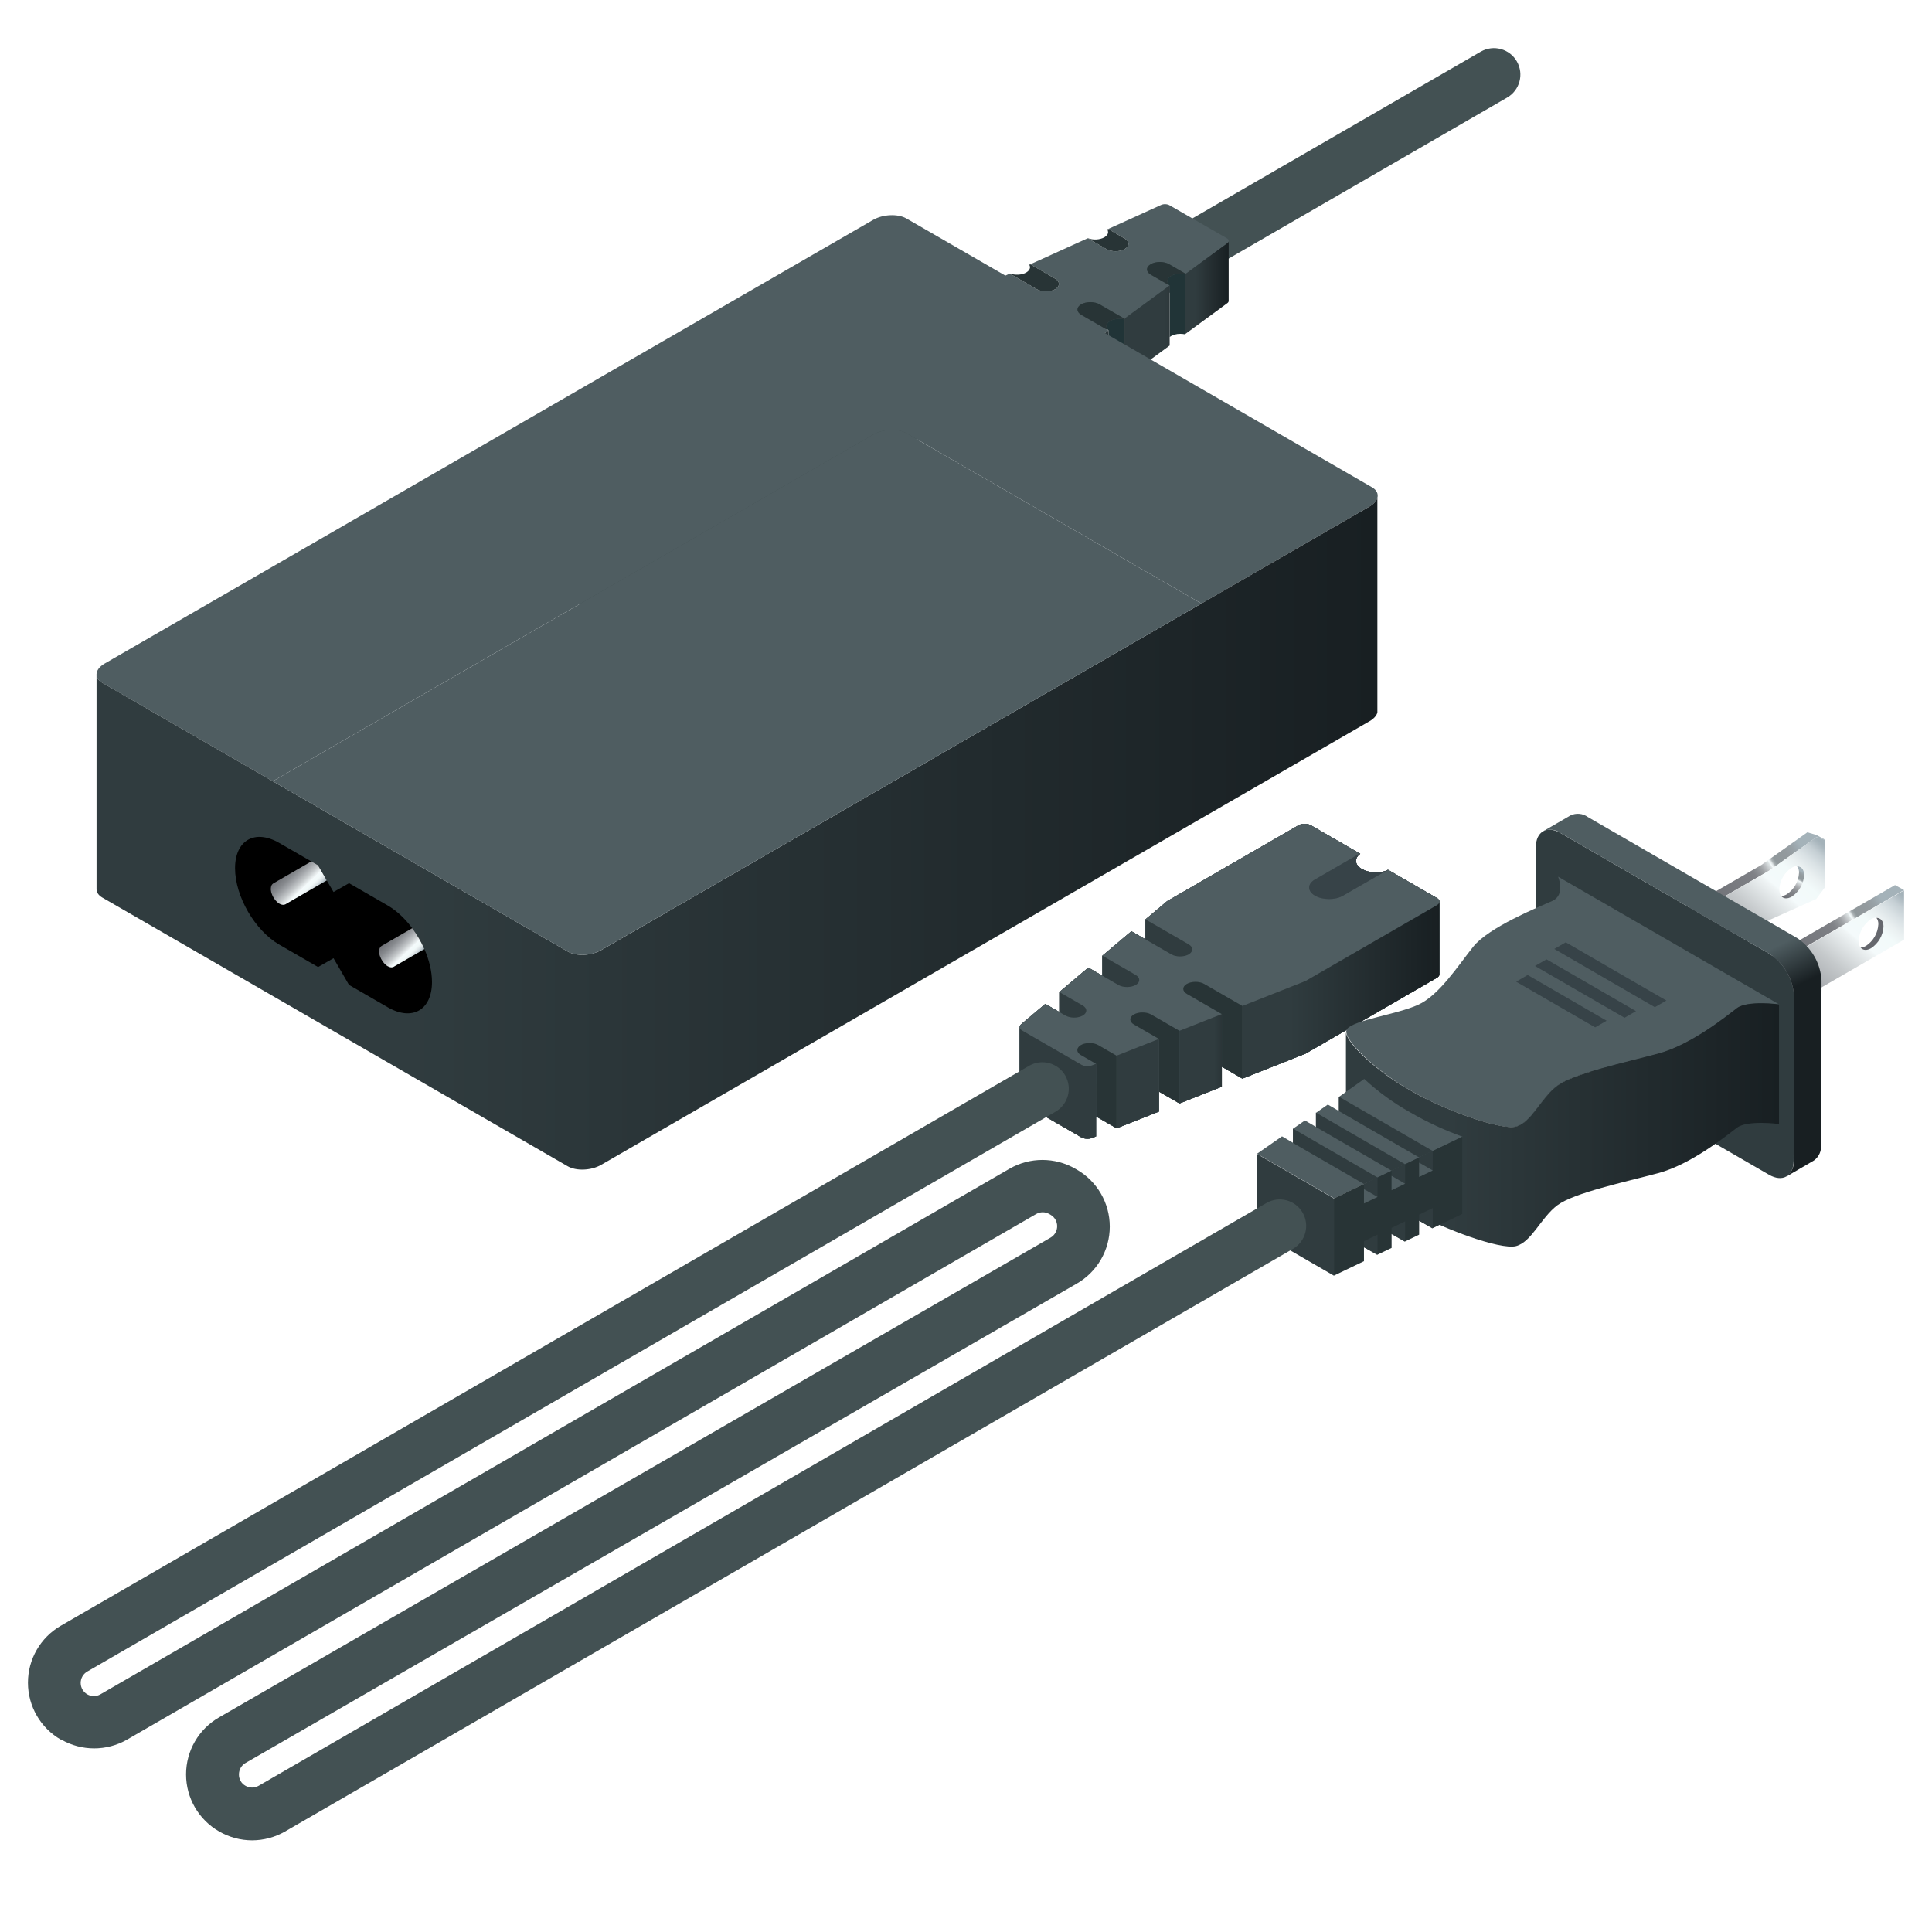 <svg width="300" height="300" viewBox="0 0 300 300" fill="none" xmlns="http://www.w3.org/2000/svg">
<rect width="300" height="300" fill="white"/>
<path d="M88.679 91.369C89.285 92.322 89.83 93.29 90.346 94.294C90.864 95.303 91.397 96.321 92.111 97.208L234.013 15.157C235.982 14.03 236.667 11.518 235.541 9.545C234.416 7.573 231.908 6.888 229.939 8.015L87.899 90.156C88.161 90.565 88.425 90.969 88.679 91.369Z" fill="#435153"/>
<path d="M190.788 46.73V46.746C190.781 46.857 190.717 46.976 190.582 47.071L184.099 51.832L183.996 51.912V42.588V42.58L184.099 42.501L190.582 37.74C190.725 37.637 190.788 37.518 190.788 37.391V46.73Z" fill="url(#paint0_linear_773_12296)"/>
<path d="M163.302 57.791L145.559 47.579L156.795 42.485L160.993 44.905C161.397 45.135 161.905 45.254 162.421 45.246C162.945 45.246 163.452 45.135 163.841 44.913C164.627 44.461 164.627 43.723 163.833 43.262L159.985 41.041L168.888 37.002L168.896 36.994L171.792 38.668C172.189 38.898 172.705 39.017 173.22 39.017C173.736 39.017 174.244 38.906 174.641 38.676C175.426 38.224 175.426 37.486 174.633 37.033L172.078 35.558L180.306 31.82C180.695 31.646 181.243 31.669 181.592 31.868L190.503 36.994C190.693 37.105 190.788 37.248 190.788 37.391C190.788 37.517 190.725 37.636 190.582 37.74L184.099 42.501L181.536 41.017C181.147 40.795 180.632 40.676 180.116 40.676C179.6 40.668 179.084 40.787 178.688 41.017C177.902 41.469 177.91 42.199 178.696 42.659L181.584 44.318L181.552 44.381L174.601 49.483L170.745 47.254C170.348 47.024 169.84 46.913 169.316 46.913C168.793 46.913 168.285 47.024 167.896 47.246C167.11 47.698 167.11 48.436 167.904 48.896L172.102 51.316L163.302 57.791Z" fill="#4F5D61"/>
<path d="M184.099 42.501L183.996 42.58C183.758 42.532 183.528 42.509 183.282 42.509C182.766 42.501 182.251 42.612 181.854 42.842C181.163 43.247 181.084 43.865 181.624 44.326V44.334H181.608L181.584 44.318L178.696 42.659C177.91 42.199 177.902 41.469 178.688 41.017C179.085 40.787 179.6 40.668 180.116 40.676C180.632 40.676 181.148 40.795 181.536 41.017L184.099 42.501Z" fill="#283436"/>
<path d="M183.996 42.588V51.912C183.758 51.864 183.528 51.84 183.282 51.84C182.663 51.832 182.036 52.007 181.623 52.34V44.334V44.326C181.084 43.866 181.163 43.247 181.854 42.842C182.25 42.612 182.766 42.501 183.282 42.509C183.528 42.509 183.758 42.532 183.996 42.58V42.588Z" fill="#213437"/>
<path d="M181.624 52.34V53.657L174.601 58.815V49.483L181.552 44.381L181.584 44.318L181.608 44.334H181.624V52.34Z" fill="url(#paint1_linear_773_12296)"/>
<path d="M174.633 37.033C175.426 37.486 175.426 38.224 174.641 38.676C174.244 38.906 173.736 39.017 173.221 39.017C172.705 39.017 172.189 38.898 171.792 38.668L168.896 36.994L168.92 36.986C169.705 37.295 170.777 37.248 171.475 36.851C171.872 36.621 172.07 36.327 172.062 36.026C172.054 35.891 172.014 35.748 171.935 35.621L172.078 35.558L174.633 37.033Z" fill="#283436"/>
<path d="M174.601 49.483V58.815L174.482 58.902C174.26 58.862 174.046 58.839 173.808 58.839C173.157 58.839 172.514 59.013 172.117 59.378L172.125 51.332V51.3V51.293C171.625 50.84 171.705 50.237 172.387 49.84C172.776 49.618 173.292 49.507 173.808 49.507C174.046 49.507 174.26 49.531 174.482 49.571L174.601 49.483Z" fill="#213437"/>
<path d="M174.601 49.483L174.482 49.571C174.26 49.531 174.045 49.507 173.807 49.507C173.292 49.507 172.776 49.618 172.387 49.841C171.705 50.237 171.625 50.84 172.125 51.293V51.301L172.101 51.316L167.904 48.896C167.11 48.436 167.11 47.698 167.896 47.246C168.285 47.024 168.792 46.913 169.316 46.913C169.84 46.913 170.348 47.024 170.744 47.254L174.601 49.483Z" fill="#283436"/>
<path d="M172.125 51.332L172.118 59.378V60.64L163.302 67.123V57.791L172.102 51.316L172.125 51.332Z" fill="url(#paint2_linear_773_12296)"/>
<path d="M163.833 43.262C164.627 43.722 164.627 44.461 163.841 44.913C163.452 45.135 162.945 45.246 162.421 45.246C161.905 45.254 161.397 45.135 160.993 44.905L156.795 42.485L156.827 42.469H156.835C157.62 42.762 158.668 42.707 159.35 42.318C159.739 42.088 159.937 41.794 159.937 41.493C159.937 41.366 159.897 41.239 159.826 41.112L159.977 41.041H159.985L163.833 43.262Z" fill="#283436"/>
<path d="M163.302 57.791V67.123L145.559 56.911V47.579L163.302 57.791Z" fill="#213437"/>
<path d="M213.885 77.291C213.754 77.771 213.341 78.256 212.661 78.648L186.559 93.716L140.754 67.273C139.428 66.507 137.111 66.601 135.576 67.487L42.355 121.311L15.881 106.026C15.279 105.679 14.985 105.213 14.985 104.727C14.985 104.139 15.415 103.517 16.253 103.035L135.576 34.145C137.111 33.259 139.428 33.162 140.754 33.928L213.033 75.659C213.771 76.084 214.046 76.686 213.885 77.291Z" fill="#4F5D61"/>
<path d="M213.88 77.291V110.631C213.76 111.111 213.34 111.601 212.66 111.991L93.34 180.881C91.8 181.771 89.49 181.861 88.16 181.101L15.88 139.371C15.27 139.011 14.97 138.531 14.99 138.031V104.731C14.99 105.211 15.28 105.681 15.88 106.021L42.36 121.311L88.16 147.751C89.49 148.521 91.8 148.421 93.34 147.541L186.56 93.711L212.66 78.651C213.34 78.251 213.75 77.771 213.88 77.291Z" fill="url(#paint3_linear_773_12296)"/>
<path d="M186.559 93.716L93.335 147.54C91.803 148.426 89.486 148.52 88.157 147.754L42.355 121.311L135.576 67.487C137.111 66.601 139.428 66.507 140.754 67.273L186.559 93.716Z" fill="#4F5D61"/>
<path d="M67.079 152.481C67.079 156.841 63.999 158.601 60.2 156.402L54.19 152.931L51.789 148.791L49.389 150.161L43.38 146.691C39.58 144.501 36.499 139.181 36.499 134.821C36.499 130.461 39.58 128.701 43.38 130.902L48.34 133.761L49.38 134.361L50.739 136.711L51.789 138.511L54.2 137.141L60.2 140.601C61.609 141.421 62.919 142.661 64.01 144.131C64.749 145.121 65.389 146.231 65.9 147.371C66.639 149.061 67.079 150.841 67.079 152.481Z" fill="black"/>
<path d="M50.739 136.711L44.329 140.411C44.329 140.411 44.319 140.411 44.319 140.421C44.289 140.431 44.259 140.451 44.229 140.451C44.199 140.471 44.169 140.481 44.129 140.481C43.919 140.531 43.659 140.481 43.379 140.321C43.319 140.281 43.249 140.241 43.189 140.191C43.149 140.161 43.099 140.121 43.049 140.081C42.649 139.731 42.319 139.211 42.159 138.681C42.119 138.581 42.099 138.481 42.089 138.381C42.059 138.261 42.049 138.141 42.049 138.031C42.049 137.931 42.059 137.831 42.079 137.741C42.089 137.671 42.109 137.611 42.129 137.561C42.139 137.531 42.149 137.501 42.169 137.471C42.179 137.451 42.189 137.431 42.199 137.411C42.219 137.371 42.249 137.341 42.279 137.311C42.339 137.241 42.409 137.191 42.479 137.151L48.339 133.761L49.379 134.361L50.739 136.711Z" fill="url(#paint4_linear_773_12296)"/>
<path d="M65.9 147.372L61.22 150.072C61.19 150.092 61.17 150.112 61.14 150.122C61.11 150.142 61.08 150.152 61.04 150.172C61.01 150.182 60.98 150.192 60.95 150.192C60.74 150.242 60.48 150.192 60.2 150.032C60.11 149.982 60.02 149.922 59.94 149.852C59.53 149.522 59.19 149.012 59.01 148.492C58.99 148.442 58.97 148.382 58.95 148.322C58.93 148.242 58.91 148.162 58.9 148.082C58.88 147.972 58.87 147.852 58.87 147.742C58.87 147.632 58.88 147.542 58.9 147.452C58.91 147.362 58.94 147.282 58.97 147.212C59.01 147.132 59.05 147.072 59.1 147.012C59.15 146.962 59.2 146.912 59.26 146.882C59.28 146.872 59.3 146.862 59.32 146.842L64.01 144.132C64.75 145.122 65.39 146.232 65.9 147.372Z" fill="url(#paint5_linear_773_12296)"/>
<path d="M164.496 157.144L164.499 157.146V157.148L165.431 157.685C165.803 157.901 166.296 158.008 166.782 158.011C167.267 158.011 167.756 157.906 168.125 157.692C168.868 157.265 168.863 156.565 168.118 156.133L164.846 154.246L164.499 154.044L168.994 150.248L171.178 151.509L173.651 152.937C174.025 153.153 174.515 153.262 175.003 153.262C175.489 153.262 175.98 153.155 176.351 152.942C177.092 152.514 177.085 151.817 176.337 151.385L171.178 148.407L175.681 144.608L177.867 145.869L181.88 148.186C182.251 148.402 182.739 148.514 183.23 148.511C183.713 148.516 184.204 148.409 184.573 148.196C185.316 147.766 185.312 147.066 184.566 146.636L177.867 142.767L181.241 139.925L201.639 128.148C202.161 127.846 203.016 127.844 203.548 128.152L211.15 132.541L204.177 136.569C203.577 136.913 203.28 137.368 203.283 137.824C203.285 138.276 203.586 138.733 204.191 139.08C205.396 139.777 207.344 139.779 208.541 139.087L215.299 135.189C215.301 135.186 215.301 135.186 215.303 135.186L215.308 135.184C215.391 135.152 215.473 135.121 215.551 135.082H215.554L223.122 139.452C223.348 139.583 223.477 139.75 223.508 139.923C223.52 139.979 223.52 140.035 223.508 140.093C223.508 140.095 223.508 140.1 223.506 140.103C223.474 140.27 223.345 140.428 223.127 140.554L214.315 145.643L202.729 152.332L192.921 156.208L186.99 152.786C186.618 152.57 186.125 152.461 185.639 152.461C185.151 152.461 184.661 152.568 184.294 152.779C183.553 153.206 183.558 153.906 184.304 154.336L189.725 157.467L183.147 160.066H183.145L178.763 157.535C178.389 157.321 177.901 157.209 177.41 157.212C176.93 157.207 176.439 157.314 176.067 157.527C175.326 157.957 175.334 158.654 176.079 159.084L179.961 161.326L173.383 163.925H173.381L170.539 162.283C170.168 162.067 169.674 161.96 169.194 161.955C168.9 161.958 168.611 161.994 168.346 162.069C168.164 162.12 167.994 162.188 167.843 162.276C167.515 162.465 167.333 162.706 167.299 162.956C167.25 163.269 167.435 163.595 167.853 163.835L170.192 165.186L169.614 165.416C169.084 165.628 168.36 165.586 167.899 165.322L165.878 164.153H165.876L158.74 160.034C158.477 159.883 158.341 159.682 158.341 159.48V159.478C158.341 159.325 158.417 159.172 158.572 159.041L162.315 155.885L162.662 156.087L164.496 157.144Z" fill="url(#paint6_linear_773_12296)"/>
<path d="M223.506 151.19C223.552 151.419 223.426 151.654 223.127 151.829L202.727 163.604L192.921 167.483V156.208L202.729 152.332L214.315 145.643L223.127 140.554C223.346 140.428 223.474 140.27 223.506 140.103V151.19Z" fill="url(#paint7_linear_773_12296)"/>
<path d="M215.517 135.062L215.551 135.082C215.474 135.121 215.391 135.152 215.309 135.184L215.517 135.062Z" fill="url(#paint8_linear_773_12296)"/>
<path d="M211.218 134.781C211.262 134.812 211.306 134.844 211.354 134.873C211.391 134.895 211.427 134.917 211.466 134.939C212.508 135.544 214.111 135.626 215.299 135.189L208.542 139.087C207.344 139.78 205.396 139.777 204.192 139.08C203.587 138.733 203.286 138.276 203.283 137.824C203.281 137.368 203.577 136.913 204.177 136.569L211.15 132.542L211.216 132.58C211.189 132.6 211.165 132.617 211.141 132.639C211.138 132.641 211.138 132.641 211.136 132.641C211.087 132.678 211.043 132.716 211.002 132.755C210.917 132.835 210.844 132.918 210.784 133.005C210.752 133.047 210.725 133.09 210.703 133.134C210.677 133.178 210.655 133.224 210.638 133.268C210.582 133.404 210.555 133.545 210.555 133.686C210.555 133.715 210.558 133.741 210.56 133.771C210.565 133.826 210.575 133.882 210.589 133.938C210.645 134.164 210.779 134.385 210.988 134.587C211.039 134.638 211.094 134.686 211.155 134.732C211.158 134.732 211.158 134.732 211.158 134.732C211.177 134.752 211.197 134.766 211.218 134.781Z" fill="url(#paint9_linear_773_12296)"/>
<path d="M192.921 156.208V167.483H192.919L189.725 165.637V157.467L184.304 154.336C183.558 153.906 183.553 153.206 184.294 152.779C184.661 152.568 185.151 152.461 185.639 152.461C186.125 152.461 186.618 152.57 186.99 152.786L192.921 156.208Z" fill="url(#paint10_linear_773_12296)"/>
<path d="M183.145 160.068V160.065H183.147L189.725 157.467V165.637V168.741L183.147 171.34H183.145V171.338V160.068Z" fill="url(#paint11_linear_773_12296)"/>
<path d="M184.566 146.636C185.312 147.066 185.317 147.766 184.573 148.196C184.204 148.409 183.714 148.516 183.23 148.511C182.74 148.514 182.251 148.402 181.88 148.186L177.867 145.869V142.767L184.566 146.636Z" fill="url(#paint12_linear_773_12296)"/>
<path d="M183.145 160.066V160.068V171.338L179.961 169.502V161.326L176.08 159.084C175.334 158.654 175.327 157.957 176.067 157.527C176.439 157.314 176.93 157.207 177.411 157.212C177.901 157.209 178.39 157.321 178.764 157.535L183.145 160.066Z" fill="url(#paint13_linear_773_12296)"/>
<path d="M179.961 169.502V172.599L173.383 175.198H173.381V175.195V163.925H173.383L179.961 161.326V169.502Z" fill="url(#paint14_linear_773_12296)"/>
<path d="M176.337 151.385C177.085 151.817 177.093 152.514 176.352 152.942C175.98 153.155 175.489 153.262 175.004 153.262C174.516 153.262 174.025 153.153 173.651 152.937L171.178 151.509V148.407L176.337 151.385Z" fill="url(#paint15_linear_773_12296)"/>
<path d="M170.539 162.283L173.381 163.925V175.195L170.539 173.558C170.432 173.495 170.316 173.441 170.192 173.4L170.194 165.185H170.192L167.853 163.835C167.435 163.595 167.251 163.269 167.299 162.956C167.333 162.706 167.515 162.465 167.843 162.276C167.994 162.188 168.164 162.12 168.346 162.069C168.611 161.994 168.9 161.958 169.194 161.955C169.675 161.96 170.168 162.067 170.539 162.283Z" fill="url(#paint16_linear_773_12296)"/>
<path d="M170.194 165.186L170.192 173.4V176.461L169.611 176.689C169.084 176.9 168.358 176.861 167.899 176.597L158.74 171.306C158.47 171.151 158.334 170.942 158.339 170.736V159.48H158.341C158.341 159.682 158.477 159.883 158.74 160.034L165.876 164.153H165.878L167.899 165.322C168.361 165.586 169.084 165.628 169.614 165.416L170.192 165.186H170.194Z" fill="url(#paint17_linear_773_12296)"/>
<path d="M168.118 156.133C168.863 156.566 168.868 157.265 168.125 157.693C167.756 157.906 167.267 158.011 166.782 158.011C166.296 158.008 165.803 157.901 165.431 157.685L164.499 157.149V157.146L164.496 157.144V154.044H164.499L164.846 154.246L168.118 156.133Z" fill="url(#paint18_linear_773_12296)"/>
<path d="M164.496 157.144L164.499 157.146V157.148L165.431 157.685C165.803 157.901 166.296 158.008 166.782 158.011C167.267 158.011 167.756 157.906 168.125 157.692C168.868 157.265 168.863 156.565 168.118 156.133L164.846 154.246L164.499 154.044L168.994 150.248L171.178 151.509L173.651 152.937C174.025 153.153 174.515 153.262 175.003 153.262C175.489 153.262 175.98 153.155 176.351 152.942C177.092 152.514 177.085 151.817 176.337 151.385L171.178 148.407L175.681 144.608L177.867 145.869L181.88 148.186C182.251 148.402 182.739 148.514 183.23 148.511C183.713 148.516 184.204 148.409 184.573 148.196C185.316 147.766 185.312 147.066 184.566 146.636L177.867 142.767L181.241 139.925L201.639 128.148C202.161 127.846 203.016 127.844 203.548 128.152L211.15 132.541L204.177 136.569C203.577 136.913 203.28 137.368 203.283 137.824C203.285 138.276 203.586 138.733 204.191 139.08C205.396 139.777 207.344 139.779 208.541 139.087L215.299 135.189C215.301 135.186 215.301 135.186 215.303 135.186L215.308 135.184C215.391 135.152 215.473 135.121 215.551 135.082H215.554L223.122 139.452C223.348 139.583 223.477 139.75 223.508 139.923C223.52 139.979 223.52 140.035 223.508 140.093C223.508 140.095 223.508 140.1 223.506 140.103C223.474 140.27 223.345 140.428 223.127 140.554L214.315 145.643L202.729 152.332L192.921 156.208L186.99 152.786C186.618 152.57 186.125 152.461 185.639 152.461C185.151 152.461 184.661 152.568 184.294 152.779C183.553 153.206 183.558 153.906 184.304 154.336L189.725 157.467L183.147 160.066H183.145L178.763 157.535C178.389 157.321 177.901 157.209 177.41 157.212C176.93 157.207 176.439 157.314 176.067 157.527C175.326 157.957 175.334 158.654 176.079 159.084L179.961 161.326L173.383 163.925H173.381L170.539 162.283C170.168 162.067 169.674 161.96 169.194 161.955C168.9 161.958 168.611 161.994 168.346 162.069C168.164 162.12 167.994 162.188 167.843 162.276C167.515 162.465 167.333 162.706 167.299 162.956C167.25 163.269 167.435 163.595 167.853 163.835L170.192 165.186L169.614 165.416C169.084 165.628 168.36 165.586 167.899 165.322L165.878 164.153H165.876L158.74 160.034C158.477 159.883 158.341 159.682 158.341 159.48V159.478C158.341 159.325 158.417 159.172 158.572 159.041L162.315 155.885L162.662 156.087L164.496 157.144Z" fill="url(#paint19_linear_773_12296)"/>
<path d="M223.506 151.19C223.552 151.419 223.426 151.654 223.127 151.829L202.727 163.604L192.921 167.483V156.208L202.729 152.332L214.315 145.643L223.127 140.554C223.346 140.428 223.474 140.27 223.506 140.103V151.19Z" fill="url(#paint20_linear_773_12296)"/>
<path d="M215.517 135.062L215.551 135.082C215.474 135.121 215.391 135.152 215.309 135.184L215.517 135.062Z" fill="url(#paint21_linear_773_12296)"/>
<path d="M211.218 134.781C211.262 134.812 211.306 134.844 211.354 134.873C211.391 134.895 211.427 134.917 211.466 134.939C212.508 135.544 214.111 135.626 215.299 135.189L208.542 139.087C207.344 139.78 205.396 139.777 204.192 139.08C203.587 138.733 203.286 138.276 203.283 137.824C203.281 137.368 203.577 136.913 204.177 136.569L211.15 132.542L211.216 132.58C211.189 132.6 211.165 132.617 211.141 132.639C211.138 132.641 211.138 132.641 211.136 132.641C211.087 132.678 211.043 132.716 211.002 132.755C210.917 132.835 210.844 132.918 210.784 133.005C210.752 133.047 210.725 133.09 210.703 133.134C210.677 133.178 210.655 133.224 210.638 133.268C210.582 133.404 210.555 133.545 210.555 133.686C210.555 133.715 210.558 133.741 210.56 133.771C210.565 133.826 210.575 133.882 210.589 133.938C210.645 134.164 210.779 134.385 210.988 134.587C211.039 134.638 211.094 134.686 211.155 134.732C211.158 134.732 211.158 134.732 211.158 134.732C211.177 134.752 211.197 134.766 211.218 134.781Z" fill="url(#paint22_linear_773_12296)"/>
<path d="M192.921 156.208V167.483H192.919L189.725 165.637V157.467L184.304 154.336C183.558 153.906 183.553 153.206 184.294 152.779C184.661 152.568 185.151 152.461 185.639 152.461C186.125 152.461 186.618 152.57 186.99 152.786L192.921 156.208Z" fill="url(#paint23_linear_773_12296)"/>
<path d="M183.145 160.068V160.065H183.147L189.725 157.467V165.637V168.741L183.147 171.34H183.145V171.338V160.068Z" fill="url(#paint24_linear_773_12296)"/>
<path d="M184.566 146.636C185.312 147.066 185.317 147.766 184.573 148.196C184.204 148.409 183.714 148.516 183.23 148.511C182.74 148.514 182.251 148.402 181.88 148.186L177.867 145.869V142.767L184.566 146.636Z" fill="url(#paint25_linear_773_12296)"/>
<path d="M183.145 160.066V160.068V171.338L179.961 169.502V161.326L176.08 159.084C175.334 158.654 175.327 157.957 176.067 157.527C176.439 157.314 176.93 157.207 177.411 157.212C177.901 157.209 178.39 157.321 178.764 157.535L183.145 160.066Z" fill="url(#paint26_linear_773_12296)"/>
<path d="M179.961 169.502V172.599L173.383 175.198H173.381V175.195V163.925H173.383L179.961 161.326V169.502Z" fill="url(#paint27_linear_773_12296)"/>
<path d="M176.337 151.385C177.085 151.817 177.093 152.514 176.352 152.942C175.98 153.155 175.489 153.262 175.004 153.262C174.516 153.262 174.025 153.153 173.651 152.937L171.178 151.509V148.407L176.337 151.385Z" fill="url(#paint28_linear_773_12296)"/>
<path d="M170.539 162.283L173.381 163.925V175.195L170.539 173.558C170.432 173.495 170.316 173.441 170.192 173.4L170.194 165.185H170.192L167.853 163.835C167.435 163.595 167.251 163.269 167.299 162.956C167.333 162.706 167.515 162.465 167.843 162.276C167.994 162.188 168.164 162.12 168.346 162.069C168.611 161.994 168.9 161.958 169.194 161.955C169.675 161.96 170.168 162.067 170.539 162.283Z" fill="url(#paint29_linear_773_12296)"/>
<path d="M170.194 165.186L170.192 173.4V176.461L169.611 176.689C169.084 176.9 168.358 176.861 167.899 176.597L158.74 171.306C158.47 171.151 158.334 170.942 158.339 170.736V159.48H158.341C158.341 159.682 158.477 159.883 158.74 160.034L165.876 164.153H165.878L167.899 165.322C168.361 165.586 169.084 165.628 169.614 165.416L170.192 165.186H170.194Z" fill="url(#paint30_linear_773_12296)"/>
<path d="M168.118 156.133C168.863 156.566 168.868 157.265 168.125 157.693C167.756 157.906 167.267 158.011 166.782 158.011C166.296 158.008 165.803 157.901 165.431 157.685L164.499 157.149V157.146L164.496 157.144V154.044H164.499L164.846 154.246L168.118 156.133Z" fill="url(#paint31_linear_773_12296)"/>
<path d="M164.496 157.144L164.499 157.146V157.148L165.431 157.685C165.803 157.901 166.296 158.008 166.782 158.011C167.267 158.011 167.756 157.906 168.125 157.692C168.868 157.265 168.863 156.565 168.118 156.133L164.846 154.246L164.499 154.044L168.994 150.248L171.178 151.509L173.651 152.937C174.025 153.153 174.515 153.262 175.003 153.262C175.489 153.262 175.98 153.155 176.351 152.942C177.092 152.514 177.085 151.817 176.337 151.385L171.178 148.407L175.681 144.608L177.867 145.869L181.88 148.186C182.251 148.402 182.739 148.514 183.23 148.511C183.713 148.516 184.204 148.409 184.573 148.196C185.316 147.766 185.312 147.066 184.566 146.636L177.867 142.767L181.241 139.925L201.639 128.148C202.161 127.846 203.016 127.844 203.548 128.152L211.15 132.541L204.177 136.569C203.577 136.913 203.28 137.368 203.283 137.824C203.285 138.276 203.586 138.733 204.191 139.08C205.396 139.777 207.344 139.779 208.541 139.087L215.299 135.189C215.301 135.186 215.301 135.186 215.303 135.186L215.308 135.184C215.391 135.152 215.473 135.121 215.551 135.082H215.554L223.122 139.452C223.348 139.583 223.477 139.75 223.508 139.923C223.52 139.979 223.52 140.035 223.508 140.093C223.508 140.095 223.508 140.1 223.506 140.103C223.474 140.27 223.345 140.428 223.127 140.554L214.315 145.643L202.729 152.332L192.921 156.208L186.99 152.786C186.618 152.57 186.125 152.461 185.639 152.461C185.151 152.461 184.661 152.568 184.294 152.779C183.553 153.206 183.558 153.906 184.304 154.336L189.725 157.467L183.147 160.066H183.145L178.763 157.535C178.389 157.321 177.901 157.209 177.41 157.212C176.93 157.207 176.439 157.314 176.067 157.527C175.326 157.957 175.334 158.654 176.079 159.084L179.961 161.326L173.383 163.925H173.381L170.539 162.283C170.168 162.067 169.674 161.96 169.194 161.955C168.9 161.958 168.611 161.994 168.346 162.069C168.164 162.12 167.994 162.188 167.843 162.276C167.515 162.465 167.333 162.706 167.299 162.956C167.25 163.269 167.435 163.595 167.853 163.835L170.192 165.186L169.614 165.416C169.084 165.628 168.36 165.586 167.899 165.322L165.878 164.153H165.876L158.74 160.034C158.477 159.883 158.341 159.682 158.341 159.48V159.478C158.341 159.325 158.417 159.172 158.572 159.041L162.315 155.885L162.662 156.087L164.496 157.144Z" fill="#4F5D61"/>
<path d="M223.506 151.19C223.552 151.419 223.426 151.654 223.127 151.829L202.727 163.604L192.921 167.483V156.208L202.729 152.332L214.315 145.643L223.127 140.554C223.346 140.428 223.474 140.27 223.506 140.103V151.19Z" fill="#4F5D61"/>
<path d="M215.517 135.062L215.551 135.082C215.474 135.121 215.391 135.152 215.309 135.184L215.517 135.062Z" fill="#4F5D61"/>
<path d="M211.218 134.781C211.262 134.812 211.306 134.844 211.354 134.873C211.391 134.895 211.427 134.917 211.466 134.939C212.508 135.544 214.111 135.626 215.299 135.189L208.542 139.087C207.344 139.78 205.396 139.777 204.192 139.08C203.587 138.733 203.286 138.276 203.283 137.824C203.281 137.368 203.577 136.913 204.177 136.569L211.15 132.542L211.216 132.58C211.189 132.6 211.165 132.617 211.141 132.639C211.138 132.641 211.138 132.641 211.136 132.641C211.087 132.678 211.043 132.716 211.002 132.755C210.917 132.835 210.844 132.918 210.784 133.005C210.752 133.047 210.725 133.09 210.703 133.134C210.677 133.178 210.655 133.224 210.638 133.268C210.582 133.404 210.555 133.545 210.555 133.686C210.555 133.715 210.558 133.741 210.56 133.771C210.565 133.826 210.575 133.882 210.589 133.938C210.645 134.164 210.779 134.385 210.988 134.587C211.039 134.638 211.094 134.686 211.155 134.732C211.158 134.732 211.158 134.732 211.158 134.732C211.177 134.752 211.197 134.766 211.218 134.781Z" fill="#4F5D61"/>
<path d="M192.921 156.208V167.483H192.919L189.725 165.637V157.467L184.304 154.336C183.558 153.906 183.553 153.206 184.294 152.779C184.661 152.568 185.151 152.461 185.639 152.461C186.125 152.461 186.618 152.57 186.99 152.786L192.921 156.208Z" fill="#4F5D61"/>
<path d="M183.145 160.068V160.065H183.147L189.725 157.467V165.637V168.741L183.147 171.34H183.145V171.338V160.068Z" fill="#4F5D61"/>
<path d="M184.566 146.636C185.312 147.066 185.317 147.766 184.573 148.196C184.204 148.409 183.714 148.516 183.23 148.511C182.74 148.514 182.251 148.402 181.88 148.186L177.867 145.869V142.767L184.566 146.636Z" fill="#4F5D61"/>
<path d="M183.145 160.066V160.068V171.338L179.961 169.502V161.326L176.08 159.084C175.334 158.654 175.327 157.957 176.067 157.527C176.439 157.314 176.93 157.207 177.411 157.212C177.901 157.209 178.39 157.321 178.764 157.535L183.145 160.066Z" fill="#4F5D61"/>
<path d="M179.961 169.502V172.599L173.383 175.198H173.381V175.195V163.925H173.383L179.961 161.326V169.502Z" fill="#4F5D61"/>
<path d="M176.337 151.385C177.085 151.817 177.093 152.514 176.352 152.942C175.98 153.155 175.489 153.262 175.004 153.262C174.516 153.262 174.025 153.153 173.651 152.937L171.178 151.509V148.407L176.337 151.385Z" fill="#4F5D61"/>
<path d="M170.539 162.283L173.381 163.925V175.195L170.539 173.558C170.432 173.495 170.316 173.441 170.192 173.4L170.194 165.185H170.192L167.853 163.835C167.435 163.595 167.251 163.269 167.299 162.956C167.333 162.706 167.515 162.465 167.843 162.276C167.994 162.188 168.164 162.12 168.346 162.069C168.611 161.994 168.9 161.958 169.194 161.955C169.675 161.96 170.168 162.067 170.539 162.283Z" fill="#4F5D61"/>
<path d="M170.194 165.186L170.192 173.4V176.461L169.611 176.689C169.084 176.9 168.358 176.861 167.899 176.597L158.74 171.306C158.47 171.151 158.334 170.942 158.339 170.736V159.48H158.341C158.341 159.682 158.477 159.883 158.74 160.034L165.876 164.153H165.878L167.899 165.322C168.361 165.586 169.084 165.628 169.614 165.416L170.192 165.186H170.194Z" fill="#4F5D61"/>
<path d="M168.118 156.133C168.863 156.566 168.868 157.265 168.125 157.693C167.756 157.906 167.267 158.011 166.782 158.011C166.296 158.008 165.803 157.901 165.431 157.685L164.499 157.149V157.146L164.496 157.144V154.044H164.499L164.846 154.246L168.118 156.133Z" fill="#4F5D61"/>
<path d="M164.496 157.144L164.499 157.146V157.148L165.431 157.685C165.803 157.901 166.296 158.008 166.782 158.011C167.267 158.011 167.756 157.906 168.125 157.692C168.868 157.265 168.863 156.565 168.118 156.133L164.846 154.246L164.499 154.044L168.994 150.248L171.178 151.509L173.651 152.937C174.025 153.153 174.515 153.262 175.003 153.262C175.489 153.262 175.98 153.155 176.351 152.942C177.092 152.514 177.085 151.817 176.337 151.385L171.178 148.407L175.681 144.608L177.867 145.869L181.88 148.186C182.251 148.402 182.739 148.514 183.23 148.511C183.713 148.516 184.204 148.409 184.573 148.196C185.316 147.766 185.312 147.066 184.566 146.636L177.867 142.767L181.241 139.925L201.639 128.148C202.161 127.846 203.016 127.844 203.548 128.152L211.15 132.541L204.177 136.569C203.577 136.913 203.28 137.368 203.283 137.824C203.285 138.276 203.586 138.733 204.191 139.08C205.396 139.777 207.344 139.779 208.541 139.087L215.299 135.189C215.301 135.186 215.301 135.186 215.303 135.186L215.308 135.184C215.391 135.152 215.473 135.121 215.551 135.082H215.554L223.122 139.452C223.348 139.583 223.477 139.75 223.508 139.923C223.52 139.979 223.52 140.035 223.508 140.093C223.508 140.095 223.508 140.1 223.506 140.103C223.474 140.27 223.345 140.428 223.127 140.554L214.315 145.643L202.729 152.332L192.921 156.208L186.99 152.786C186.618 152.57 186.125 152.461 185.639 152.461C185.151 152.461 184.661 152.568 184.294 152.779C183.553 153.206 183.558 153.906 184.304 154.336L189.725 157.467L183.147 160.066H183.145L178.763 157.535C178.389 157.321 177.901 157.209 177.41 157.212C176.93 157.207 176.439 157.314 176.067 157.527C175.326 157.957 175.334 158.654 176.079 159.084L179.961 161.326L173.383 163.925H173.381L170.539 162.283C170.168 162.067 169.674 161.96 169.194 161.955C168.9 161.958 168.611 161.994 168.346 162.069C168.164 162.12 167.994 162.188 167.843 162.276C167.515 162.465 167.333 162.706 167.299 162.956C167.25 163.269 167.435 163.595 167.853 163.835L170.192 165.186L169.614 165.416C169.084 165.628 168.36 165.586 167.899 165.322L165.878 164.153H165.876L158.74 160.034C158.477 159.883 158.341 159.682 158.341 159.48V159.478C158.341 159.325 158.417 159.172 158.572 159.041L162.315 155.885L162.662 156.087L164.496 157.144Z" fill="#4F5D61"/>
<path d="M223.506 151.19C223.552 151.419 223.426 151.654 223.127 151.829L202.727 163.604L192.921 167.483V156.208L202.729 152.332L214.315 145.643L223.127 140.554C223.346 140.428 223.474 140.27 223.506 140.103V151.19Z" fill="url(#paint32_linear_773_12296)"/>
<path d="M215.517 135.062L215.551 135.082C215.474 135.121 215.391 135.152 215.309 135.184L215.517 135.062Z" fill="black"/>
<path d="M211.218 134.781C211.262 134.812 211.306 134.844 211.354 134.873C211.391 134.895 211.427 134.917 211.466 134.939C212.508 135.544 214.111 135.626 215.299 135.189L208.542 139.087C207.344 139.78 205.396 139.777 204.192 139.08C203.587 138.733 203.286 138.276 203.283 137.824C203.281 137.368 203.577 136.913 204.177 136.569L211.15 132.542L211.216 132.58C211.189 132.6 211.165 132.617 211.141 132.639C211.138 132.641 211.138 132.641 211.136 132.641C211.087 132.678 211.043 132.716 211.002 132.755C210.917 132.835 210.844 132.918 210.784 133.005C210.752 133.047 210.725 133.09 210.703 133.134C210.677 133.178 210.655 133.224 210.638 133.268C210.582 133.404 210.555 133.545 210.555 133.686C210.555 133.715 210.558 133.741 210.56 133.771C210.565 133.826 210.575 133.882 210.589 133.938C210.645 134.164 210.779 134.385 210.988 134.587C211.039 134.638 211.094 134.686 211.155 134.732C211.158 134.732 211.158 134.732 211.158 134.732C211.177 134.752 211.197 134.766 211.218 134.781Z" fill="#374348"/>
<path d="M192.921 156.208V167.483H192.919L189.725 165.637V157.467L184.304 154.336C183.558 153.906 183.553 153.206 184.294 152.779C184.661 152.568 185.151 152.461 185.639 152.461C186.125 152.461 186.618 152.57 186.99 152.786L192.921 156.208Z" fill="#283436"/>
<path d="M183.145 160.068V160.065H183.147L189.725 157.467V165.637V168.741L183.147 171.34H183.145V171.338V160.068Z" fill="url(#paint33_linear_773_12296)"/>
<path d="M184.566 146.636C185.312 147.066 185.317 147.766 184.573 148.196C184.204 148.409 183.714 148.516 183.23 148.511C182.74 148.514 182.251 148.402 181.88 148.186L177.867 145.869V142.767L184.566 146.636Z" fill="#303C3F"/>
<path d="M183.145 160.066V160.068V171.338L179.961 169.502V161.326L176.08 159.084C175.334 158.654 175.327 157.957 176.067 157.527C176.439 157.314 176.93 157.207 177.411 157.212C177.901 157.209 178.39 157.321 178.764 157.535L183.145 160.066Z" fill="#283436"/>
<path d="M179.961 169.502V172.599L173.383 175.198H173.381V175.195V163.925H173.383L179.961 161.326V169.502Z" fill="url(#paint34_linear_773_12296)"/>
<path d="M176.337 151.385C177.085 151.817 177.093 152.514 176.352 152.942C175.98 153.155 175.489 153.262 175.004 153.262C174.516 153.262 174.025 153.153 173.651 152.937L171.178 151.509V148.407L176.337 151.385Z" fill="#303C3F"/>
<path d="M170.539 162.283L173.381 163.925V175.195L170.539 173.558C170.432 173.495 170.316 173.441 170.192 173.4L170.194 165.185H170.192L167.853 163.835C167.435 163.595 167.251 163.269 167.299 162.956C167.333 162.706 167.515 162.465 167.843 162.276C167.994 162.188 168.164 162.12 168.346 162.069C168.611 161.994 168.9 161.958 169.194 161.955C169.675 161.96 170.168 162.067 170.539 162.283Z" fill="#283436"/>
<path d="M170.194 165.186L170.192 173.4V176.461L169.611 176.689C169.084 176.9 168.358 176.861 167.899 176.597L158.74 171.306C158.47 171.151 158.334 170.942 158.339 170.736V159.48H158.341C158.341 159.682 158.477 159.883 158.74 160.034L165.876 164.153H165.878L167.899 165.322C168.361 165.586 169.084 165.628 169.614 165.416L170.192 165.186H170.194Z" fill="#303C3F"/>
<path d="M168.118 156.133C168.863 156.566 168.868 157.265 168.125 157.693C167.756 157.906 167.267 158.011 166.782 158.011C166.296 158.008 165.803 157.901 165.431 157.685L164.499 157.149V157.146L164.496 157.144V154.044H164.499L164.846 154.246L168.118 156.133Z" fill="#303C3F"/>
<path d="M282.042 129.651L283.437 130.416L282.042 130.008L274.708 135.191L258.328 144.66L256.933 143.894L273.506 134.314L280.646 129.243L282.042 129.651Z" fill="url(#paint35_linear_773_12296)"/>
<path d="M258.328 152.373L274.891 142.792L282.021 139.599L283.417 137.732V130.416L282.021 130.008L274.891 135.11L258.328 144.69V152.373ZM276.287 138.089C276.362 136.728 277.081 135.485 278.222 134.742C279.241 134.13 280.147 134.63 280.147 135.854C280.074 137.213 279.359 138.456 278.222 139.201C277.152 139.864 276.307 139.364 276.307 138.13L276.287 138.089Z" fill="url(#paint36_linear_773_12296)"/>
<path d="M277.417 138.885C278.56 138.144 279.28 136.9 279.352 135.538C279.374 135.173 279.266 134.811 279.047 134.518C279.699 134.518 280.147 134.997 280.147 135.885C280.073 137.244 279.359 138.487 278.222 139.232C277.529 139.63 276.928 139.568 276.592 139.14C276.883 139.123 277.167 139.035 277.417 138.885Z" fill="url(#paint37_linear_773_12296)"/>
<path d="M294.255 137.436L269.258 151.883L270.653 152.648L295.651 138.201L294.255 137.436Z" fill="url(#paint38_linear_773_12296)"/>
<path d="M270.653 160.362L295.661 145.914V138.252L270.663 152.699L270.653 160.362ZM288.612 146.078C288.69 144.72 289.404 143.48 290.537 142.731C291.556 142.119 292.472 142.619 292.472 143.853C292.395 145.214 291.677 146.456 290.537 147.2C289.478 147.853 288.612 147.353 288.612 146.118V146.078Z" fill="url(#paint39_linear_773_12296)"/>
<path d="M289.743 146.884C290.879 146.139 291.594 144.896 291.668 143.537C291.69 143.173 291.585 142.813 291.372 142.517C292.024 142.517 292.472 143.007 292.472 143.894C292.395 145.255 291.677 146.497 290.537 147.241C289.855 147.639 289.254 147.567 288.917 147.139C289.208 147.118 289.491 147.031 289.743 146.884Z" fill="url(#paint40_linear_773_12296)"/>
<path d="M242.315 129.355C240.217 128.141 238.495 129.12 238.485 131.538L238.414 157.046C238.567 159.724 239.981 162.17 242.223 163.637L274.687 182.411C276.785 183.625 278.507 182.645 278.517 180.227L278.588 154.72C278.442 152.037 277.027 149.585 274.779 148.118L242.315 129.355Z" fill="#303C3F"/>
<path d="M241.938 136.13L276.307 155.985C276.307 155.985 271.397 155.332 269.767 156.566C268.137 157.801 262.698 162.239 257.544 163.627C252.389 165.015 244.464 166.688 241.897 168.596C239.331 170.504 237.904 174.289 235.48 174.952C233.056 175.615 223.603 172.116 218.988 169.29C214.089 166.616 208.048 161.127 209.189 159.75C210.33 158.372 216.89 157.515 220.18 156.036C223.47 154.556 226.384 149.975 228.778 146.986C231.171 143.996 238.842 140.864 241.001 139.915C243.161 138.966 241.938 136.13 241.938 136.13Z" fill="#4F5D61"/>
<path d="M241.347 147.353L256.963 156.393L258.756 155.362L243.13 146.323L241.347 147.353Z" fill="#374348"/>
<path d="M238.353 149.996L252.257 158.036L254.039 157.005L240.135 148.965L238.353 149.996Z" fill="#374348"/>
<path d="M235.429 152.434L247.694 159.525L249.476 158.495L237.212 151.394L235.429 152.434Z" fill="#374348"/>
<path d="M241.735 127.855L243.864 126.621C244.745 126.203 245.784 126.301 246.573 126.876L279.037 145.649C281.281 147.119 282.695 149.569 282.847 152.251L282.765 177.758C282.864 178.715 282.439 179.651 281.655 180.207L279.526 181.451L277.397 182.686C278.18 182.129 278.607 181.195 278.517 180.237L278.589 154.73C278.442 152.047 277.027 149.595 274.779 148.129L242.315 129.355C241.537 128.788 240.516 128.68 239.636 129.069L241.735 127.855Z" fill="url(#paint41_linear_773_12296)"/>
<path d="M208.996 160.076C208.782 161.862 214.344 166.79 218.927 169.259C223.542 172.085 232.995 175.575 235.419 174.922C237.843 174.269 239.269 170.463 241.836 168.565C244.403 166.667 252.318 164.984 257.482 163.596C262.647 162.209 268.086 157.77 269.706 156.536C271.326 155.301 276.246 155.954 276.246 155.954V174.534C276.246 174.534 271.336 173.881 269.706 175.115C268.076 176.35 262.637 180.788 257.482 182.166C252.328 183.543 244.403 185.227 241.836 187.145C239.269 189.063 237.843 192.838 235.419 193.491C232.995 194.144 223.542 190.665 218.927 187.828C214.333 185.329 208.741 180.37 208.996 178.646V160.076Z" fill="url(#paint42_linear_773_12296)"/>
<path d="M211.838 167.535C214.002 169.538 216.395 171.278 218.968 172.718C221.565 174.226 224.292 175.496 227.117 176.513L207.172 186.094L195.183 179.156L199.074 176.452L200.816 177.472V175.238L202.629 173.983L204.381 175.003V172.769L206.184 171.514L207.936 172.534V170.3L211.838 167.535Z" fill="#4F5D61"/>
<path d="M195.132 191.144L207.122 198.082V186.094L195.132 179.156V191.144Z" fill="#303C3F"/>
<path d="M227.056 188.502L222.472 190.706L220.364 189.553V191.716L218.184 192.767L216.086 191.614V193.777L213.906 194.817L211.797 193.675V195.838L207.122 198.082V186.094L227.056 176.513V188.502Z" fill="#283436"/>
<path d="M207.885 170.279L222.472 178.717L220.363 179.727L207.885 172.514V170.279Z" fill="#303C3F"/>
<path d="M204.33 172.759L218.183 180.778L216.085 181.788L204.33 174.993V172.759Z" fill="#303C3F"/>
<path d="M200.765 175.238L213.905 182.839L211.797 183.849L200.765 177.472V175.238Z" fill="#303C3F"/>
<path d="M222.472 187.594V190.706L222.401 190.736L220.364 189.553V188.604L222.472 187.594Z" fill="#303C3F"/>
<path d="M220.364 182.757V179.727L222.472 178.717V181.747L220.364 182.757Z" fill="#303C3F"/>
<path d="M222.472 181.747L220.364 182.757V180.533L222.472 181.747Z" fill="#4F5D61"/>
<path d="M216.085 184.818V181.788L218.184 180.778V183.808L216.085 184.818Z" fill="#303C3F"/>
<path d="M218.184 183.808L216.085 184.818V182.584L218.184 183.808Z" fill="#4F5D61"/>
<path d="M218.184 189.655V192.766L218.123 192.797L216.085 191.614V190.665L218.184 189.655Z" fill="#303C3F"/>
<path d="M211.797 186.869V183.849L213.905 182.839V185.859L211.797 186.869Z" fill="#303C3F"/>
<path d="M213.905 185.859L211.797 186.869V184.645L213.905 185.859Z" fill="#4F5D61"/>
<path d="M213.905 191.716V194.817L213.834 194.848L211.797 193.675V192.726L213.905 191.716Z" fill="#303C3F"/>
<path d="M39.139 285.767C37.351 285.763 35.596 285.292 34.046 284.4C30.86 282.586 28.891 279.199 28.891 275.528C28.891 271.857 30.86 268.47 34.046 266.657L163.137 192.175C163.77 191.809 164.158 191.131 164.156 190.399C164.155 189.671 163.767 188.998 163.137 188.634L162.933 188.512C162.303 188.147 161.526 188.147 160.896 188.512L19.714 270.136C16.557 271.94 12.684 271.94 9.528 270.136H9.456C6.297 268.32 4.346 264.952 4.339 261.304C4.333 257.655 6.272 254.281 9.426 252.454L159.816 165.484C161.785 164.357 164.294 165.042 165.419 167.014C166.544 168.986 165.86 171.499 163.891 172.626L13.551 259.555C12.918 259.919 12.527 260.594 12.527 261.325C12.527 262.057 12.918 262.732 13.551 263.096C14.181 263.46 14.958 263.46 15.588 263.096L156.77 181.472C159.925 179.662 163.802 179.662 166.957 181.472L167.171 181.594C170.357 183.407 172.326 186.795 172.326 190.466C172.326 194.136 170.357 197.524 167.171 199.337L38.12 273.758C37.488 274.124 37.099 274.801 37.102 275.533C37.085 276.266 37.478 276.947 38.12 277.298C38.751 277.663 39.527 277.663 40.158 277.298L196.68 186.788C198.649 185.661 201.158 186.346 202.283 188.318C203.408 190.29 202.724 192.803 200.755 193.93L44.253 284.4C42.696 285.294 40.934 285.765 39.139 285.767Z" fill="#435153"/>
<defs>
<linearGradient id="paint0_linear_773_12296" x1="190.788" y1="44.651" x2="183.996" y2="44.651" gradientUnits="userSpaceOnUse">
<stop stop-color="#181F22"/>
<stop offset="0.76" stop-color="#303C3F"/>
</linearGradient>
<linearGradient id="paint1_linear_773_12296" x1="188.135" y1="51.566" x2="178.559" y2="51.566" gradientUnits="userSpaceOnUse">
<stop stop-color="#181F22"/>
<stop offset="0.76" stop-color="#303C3F"/>
</linearGradient>
<linearGradient id="paint2_linear_773_12296" x1="180.307" y1="59.22" x2="168.275" y2="59.22" gradientUnits="userSpaceOnUse">
<stop stop-color="#181F22"/>
<stop offset="0.76" stop-color="#303C3F"/>
</linearGradient>
<linearGradient id="paint3_linear_773_12296" x1="213.88" y1="129.453" x2="14.989" y2="129.453" gradientUnits="userSpaceOnUse">
<stop stop-color="#181F22"/>
<stop offset="0.76" stop-color="#303C3F"/>
</linearGradient>
<linearGradient id="paint4_linear_773_12296" x1="48.021" y1="139.133" x2="43.48" y2="134.349" gradientUnits="userSpaceOnUse">
<stop stop-color="#A4B2B9"/>
<stop offset="0.01" stop-color="#AAB7BE"/>
<stop offset="0.04" stop-color="#C5CFD4"/>
<stop offset="0.08" stop-color="#DAE2E5"/>
<stop offset="0.12" stop-color="#EAF0F1"/>
<stop offset="0.16" stop-color="#F2FAFA"/>
<stop offset="0.24" stop-color="#F4FAFB"/>
<stop offset="0.25" stop-color="#EFF4F5"/>
<stop offset="0.37" stop-color="#C5C9CB"/>
<stop offset="0.5" stop-color="#A2A5A9"/>
<stop offset="0.62" stop-color="#878A8E"/>
<stop offset="0.75" stop-color="#75777C"/>
<stop offset="0.87" stop-color="#6A6B71"/>
<stop offset="1" stop-color="#65676D"/>
</linearGradient>
<linearGradient id="paint5_linear_773_12296" x1="63.944" y1="149.083" x2="59.781" y2="144.696" gradientUnits="userSpaceOnUse">
<stop stop-color="#A4B2B9"/>
<stop offset="0.01" stop-color="#AAB7BE"/>
<stop offset="0.04" stop-color="#C5CFD4"/>
<stop offset="0.08" stop-color="#DAE2E5"/>
<stop offset="0.12" stop-color="#EAF0F1"/>
<stop offset="0.16" stop-color="#F2FAFA"/>
<stop offset="0.24" stop-color="#F4FAFB"/>
<stop offset="0.25" stop-color="#EFF4F5"/>
<stop offset="0.37" stop-color="#C5C9CB"/>
<stop offset="0.5" stop-color="#A2A5A9"/>
<stop offset="0.62" stop-color="#878A8E"/>
<stop offset="0.75" stop-color="#75777C"/>
<stop offset="0.87" stop-color="#6A6B71"/>
<stop offset="1" stop-color="#65676D"/>
</linearGradient>
<linearGradient id="paint6_linear_773_12296" x1="223.517" y1="152.373" x2="158.339" y2="152.373" gradientUnits="userSpaceOnUse">
<stop stop-color="#181F22"/>
<stop offset="0.76" stop-color="#303C3F"/>
</linearGradient>
<linearGradient id="paint7_linear_773_12296" x1="223.517" y1="152.373" x2="158.339" y2="152.373" gradientUnits="userSpaceOnUse">
<stop stop-color="#181F22"/>
<stop offset="0.76" stop-color="#303C3F"/>
</linearGradient>
<linearGradient id="paint8_linear_773_12296" x1="223.518" y1="152.373" x2="158.339" y2="152.373" gradientUnits="userSpaceOnUse">
<stop stop-color="#181F22"/>
<stop offset="0.76" stop-color="#303C3F"/>
</linearGradient>
<linearGradient id="paint9_linear_773_12296" x1="223.518" y1="152.373" x2="158.339" y2="152.373" gradientUnits="userSpaceOnUse">
<stop stop-color="#181F22"/>
<stop offset="0.76" stop-color="#303C3F"/>
</linearGradient>
<linearGradient id="paint10_linear_773_12296" x1="223.517" y1="152.373" x2="158.339" y2="152.373" gradientUnits="userSpaceOnUse">
<stop stop-color="#181F22"/>
<stop offset="0.76" stop-color="#303C3F"/>
</linearGradient>
<linearGradient id="paint11_linear_773_12296" x1="223.517" y1="152.373" x2="158.339" y2="152.373" gradientUnits="userSpaceOnUse">
<stop stop-color="#181F22"/>
<stop offset="0.76" stop-color="#303C3F"/>
</linearGradient>
<linearGradient id="paint12_linear_773_12296" x1="223.517" y1="152.373" x2="158.339" y2="152.373" gradientUnits="userSpaceOnUse">
<stop stop-color="#181F22"/>
<stop offset="0.76" stop-color="#303C3F"/>
</linearGradient>
<linearGradient id="paint13_linear_773_12296" x1="223.517" y1="152.373" x2="158.339" y2="152.373" gradientUnits="userSpaceOnUse">
<stop stop-color="#181F22"/>
<stop offset="0.76" stop-color="#303C3F"/>
</linearGradient>
<linearGradient id="paint14_linear_773_12296" x1="223.517" y1="152.373" x2="158.339" y2="152.373" gradientUnits="userSpaceOnUse">
<stop stop-color="#181F22"/>
<stop offset="0.76" stop-color="#303C3F"/>
</linearGradient>
<linearGradient id="paint15_linear_773_12296" x1="223.518" y1="152.373" x2="158.339" y2="152.373" gradientUnits="userSpaceOnUse">
<stop stop-color="#181F22"/>
<stop offset="0.76" stop-color="#303C3F"/>
</linearGradient>
<linearGradient id="paint16_linear_773_12296" x1="223.517" y1="152.373" x2="158.339" y2="152.373" gradientUnits="userSpaceOnUse">
<stop stop-color="#181F22"/>
<stop offset="0.76" stop-color="#303C3F"/>
</linearGradient>
<linearGradient id="paint17_linear_773_12296" x1="223.517" y1="152.373" x2="158.339" y2="152.373" gradientUnits="userSpaceOnUse">
<stop stop-color="#181F22"/>
<stop offset="0.76" stop-color="#303C3F"/>
</linearGradient>
<linearGradient id="paint18_linear_773_12296" x1="223.517" y1="152.373" x2="158.339" y2="152.373" gradientUnits="userSpaceOnUse">
<stop stop-color="#181F22"/>
<stop offset="0.76" stop-color="#303C3F"/>
</linearGradient>
<linearGradient id="paint19_linear_773_12296" x1="223.517" y1="152.373" x2="158.339" y2="152.373" gradientUnits="userSpaceOnUse">
<stop stop-color="#181F22"/>
<stop offset="0.76" stop-color="#303C3F"/>
</linearGradient>
<linearGradient id="paint20_linear_773_12296" x1="223.517" y1="152.373" x2="158.339" y2="152.373" gradientUnits="userSpaceOnUse">
<stop stop-color="#181F22"/>
<stop offset="0.76" stop-color="#303C3F"/>
</linearGradient>
<linearGradient id="paint21_linear_773_12296" x1="223.518" y1="152.373" x2="158.339" y2="152.373" gradientUnits="userSpaceOnUse">
<stop stop-color="#181F22"/>
<stop offset="0.76" stop-color="#303C3F"/>
</linearGradient>
<linearGradient id="paint22_linear_773_12296" x1="223.518" y1="152.373" x2="158.339" y2="152.373" gradientUnits="userSpaceOnUse">
<stop stop-color="#181F22"/>
<stop offset="0.76" stop-color="#303C3F"/>
</linearGradient>
<linearGradient id="paint23_linear_773_12296" x1="223.517" y1="152.373" x2="158.339" y2="152.373" gradientUnits="userSpaceOnUse">
<stop stop-color="#181F22"/>
<stop offset="0.76" stop-color="#303C3F"/>
</linearGradient>
<linearGradient id="paint24_linear_773_12296" x1="223.517" y1="152.373" x2="158.339" y2="152.373" gradientUnits="userSpaceOnUse">
<stop stop-color="#181F22"/>
<stop offset="0.76" stop-color="#303C3F"/>
</linearGradient>
<linearGradient id="paint25_linear_773_12296" x1="223.517" y1="152.373" x2="158.339" y2="152.373" gradientUnits="userSpaceOnUse">
<stop stop-color="#181F22"/>
<stop offset="0.76" stop-color="#303C3F"/>
</linearGradient>
<linearGradient id="paint26_linear_773_12296" x1="223.517" y1="152.373" x2="158.339" y2="152.373" gradientUnits="userSpaceOnUse">
<stop stop-color="#181F22"/>
<stop offset="0.76" stop-color="#303C3F"/>
</linearGradient>
<linearGradient id="paint27_linear_773_12296" x1="223.517" y1="152.373" x2="158.339" y2="152.373" gradientUnits="userSpaceOnUse">
<stop stop-color="#181F22"/>
<stop offset="0.76" stop-color="#303C3F"/>
</linearGradient>
<linearGradient id="paint28_linear_773_12296" x1="223.518" y1="152.373" x2="158.339" y2="152.373" gradientUnits="userSpaceOnUse">
<stop stop-color="#181F22"/>
<stop offset="0.76" stop-color="#303C3F"/>
</linearGradient>
<linearGradient id="paint29_linear_773_12296" x1="223.517" y1="152.373" x2="158.339" y2="152.373" gradientUnits="userSpaceOnUse">
<stop stop-color="#181F22"/>
<stop offset="0.76" stop-color="#303C3F"/>
</linearGradient>
<linearGradient id="paint30_linear_773_12296" x1="223.517" y1="152.373" x2="158.339" y2="152.373" gradientUnits="userSpaceOnUse">
<stop stop-color="#181F22"/>
<stop offset="0.76" stop-color="#303C3F"/>
</linearGradient>
<linearGradient id="paint31_linear_773_12296" x1="223.517" y1="152.373" x2="158.339" y2="152.373" gradientUnits="userSpaceOnUse">
<stop stop-color="#181F22"/>
<stop offset="0.76" stop-color="#303C3F"/>
</linearGradient>
<linearGradient id="paint32_linear_773_12296" x1="223.515" y1="153.793" x2="192.921" y2="153.793" gradientUnits="userSpaceOnUse">
<stop stop-color="#181F22"/>
<stop offset="0.76" stop-color="#303C3F"/>
</linearGradient>
<linearGradient id="paint33_linear_773_12296" x1="193.538" y1="164.403" x2="186.958" y2="164.403" gradientUnits="userSpaceOnUse">
<stop stop-color="#181F22"/>
<stop offset="0.76" stop-color="#303C3F"/>
</linearGradient>
<linearGradient id="paint34_linear_773_12296" x1="184.771" y1="168.262" x2="178.191" y2="168.262" gradientUnits="userSpaceOnUse">
<stop stop-color="#181F22"/>
<stop offset="0.76" stop-color="#303C3F"/>
</linearGradient>
<linearGradient id="paint35_linear_773_12296" x1="281.554" y1="134.238" x2="262.638" y2="146.808" gradientUnits="userSpaceOnUse">
<stop stop-color="#A4B2B9"/>
<stop offset="0.01" stop-color="#A2AFB6"/>
<stop offset="0.06" stop-color="#98A1A6"/>
<stop offset="0.11" stop-color="#939A9E"/>
<stop offset="0.2" stop-color="#90989B"/>
<stop offset="0.21" stop-color="#9BA3A6"/>
<stop offset="0.22" stop-color="#ADB4B6"/>
<stop offset="0.23" stop-color="#DFE5E6"/>
<stop offset="0.24" stop-color="#F4FAFB"/>
<stop offset="0.25" stop-color="#DCE2E3"/>
<stop offset="0.28" stop-color="#BBBEC1"/>
<stop offset="0.31" stop-color="#9FA2A5"/>
<stop offset="0.34" stop-color="#8D9094"/>
<stop offset="0.37" stop-color="#818388"/>
<stop offset="0.4" stop-color="#7D7F84"/>
<stop offset="1" stop-color="#65676D"/>
</linearGradient>
<linearGradient id="paint36_linear_773_12296" x1="282.505" y1="130.563" x2="256.456" y2="161.353" gradientUnits="userSpaceOnUse">
<stop stop-color="#A4B2B9"/>
<stop offset="0.01" stop-color="#AAB7BE"/>
<stop offset="0.04" stop-color="#C5CFD4"/>
<stop offset="0.08" stop-color="#DAE2E5"/>
<stop offset="0.12" stop-color="#EAF0F1"/>
<stop offset="0.16" stop-color="#F2FAFA"/>
<stop offset="0.24" stop-color="#F4FAFB"/>
<stop offset="0.25" stop-color="#EFF4F5"/>
<stop offset="0.37" stop-color="#C5C9CB"/>
<stop offset="0.5" stop-color="#A2A5A9"/>
<stop offset="0.62" stop-color="#878A8E"/>
<stop offset="0.75" stop-color="#75777C"/>
<stop offset="0.87" stop-color="#6A6B71"/>
<stop offset="1" stop-color="#65676D"/>
</linearGradient>
<linearGradient id="paint37_linear_773_12296" x1="279.101" y1="134.946" x2="276.669" y2="139.591" gradientUnits="userSpaceOnUse">
<stop stop-color="#A4B2B9"/>
<stop offset="0.01" stop-color="#A2AFB6"/>
<stop offset="0.06" stop-color="#98A1A6"/>
<stop offset="0.11" stop-color="#939A9E"/>
<stop offset="0.2" stop-color="#90989B"/>
<stop offset="0.22" stop-color="#939B9E"/>
<stop offset="0.24" stop-color="#9BA3A6"/>
<stop offset="0.25" stop-color="#ADB4B6"/>
<stop offset="0.27" stop-color="#C3CACC"/>
<stop offset="0.28" stop-color="#DFE5E6"/>
<stop offset="0.29" stop-color="#F4FAFB"/>
<stop offset="0.34" stop-color="#DCE2E3"/>
<stop offset="0.42" stop-color="#BBBEC1"/>
<stop offset="0.51" stop-color="#9FA2A5"/>
<stop offset="0.59" stop-color="#8D9094"/>
<stop offset="0.68" stop-color="#818388"/>
<stop offset="0.76" stop-color="#7D7F84"/>
<stop offset="1" stop-color="#65676D"/>
</linearGradient>
<linearGradient id="paint38_linear_773_12296" x1="294.066" y1="142.455" x2="275.2" y2="155.107" gradientUnits="userSpaceOnUse">
<stop stop-color="#A4B2B9"/>
<stop offset="0.01" stop-color="#A2AFB6"/>
<stop offset="0.06" stop-color="#98A1A6"/>
<stop offset="0.11" stop-color="#939A9E"/>
<stop offset="0.2" stop-color="#90989B"/>
<stop offset="0.21" stop-color="#9BA3A6"/>
<stop offset="0.22" stop-color="#ADB4B6"/>
<stop offset="0.23" stop-color="#DFE5E6"/>
<stop offset="0.24" stop-color="#F4FAFB"/>
<stop offset="0.25" stop-color="#DCE2E3"/>
<stop offset="0.28" stop-color="#BBBEC1"/>
<stop offset="0.31" stop-color="#9FA2A5"/>
<stop offset="0.34" stop-color="#8D9094"/>
<stop offset="0.37" stop-color="#818388"/>
<stop offset="0.4" stop-color="#7D7F84"/>
<stop offset="1" stop-color="#65676D"/>
</linearGradient>
<linearGradient id="paint39_linear_773_12296" x1="294.811" y1="138.455" x2="268.852" y2="169.391" gradientUnits="userSpaceOnUse">
<stop stop-color="#A4B2B9"/>
<stop offset="0.01" stop-color="#AAB7BE"/>
<stop offset="0.04" stop-color="#C5CFD4"/>
<stop offset="0.08" stop-color="#DAE2E5"/>
<stop offset="0.12" stop-color="#EAF0F1"/>
<stop offset="0.16" stop-color="#F2FAFA"/>
<stop offset="0.24" stop-color="#F4FAFB"/>
<stop offset="0.25" stop-color="#EFF4F5"/>
<stop offset="0.37" stop-color="#C5C9CB"/>
<stop offset="0.5" stop-color="#A2A5A9"/>
<stop offset="0.62" stop-color="#878A8E"/>
<stop offset="0.75" stop-color="#75777C"/>
<stop offset="0.87" stop-color="#6A6B71"/>
<stop offset="1" stop-color="#65676D"/>
</linearGradient>
<linearGradient id="paint40_linear_773_12296" x1="283.481" y1="118.27" x2="285.913" y2="122.914" gradientUnits="userSpaceOnUse">
<stop stop-color="#A4B2B9"/>
<stop offset="0.01" stop-color="#A2AFB6"/>
<stop offset="0.06" stop-color="#98A1A6"/>
<stop offset="0.11" stop-color="#939A9E"/>
<stop offset="0.2" stop-color="#90989B"/>
<stop offset="0.22" stop-color="#939B9E"/>
<stop offset="0.24" stop-color="#9BA3A6"/>
<stop offset="0.25" stop-color="#ADB4B6"/>
<stop offset="0.27" stop-color="#C3CACC"/>
<stop offset="0.28" stop-color="#DFE5E6"/>
<stop offset="0.29" stop-color="#F4FAFB"/>
<stop offset="0.34" stop-color="#DCE2E3"/>
<stop offset="0.42" stop-color="#BBBEC1"/>
<stop offset="0.51" stop-color="#9FA2A5"/>
<stop offset="0.59" stop-color="#8D9094"/>
<stop offset="0.68" stop-color="#818388"/>
<stop offset="0.76" stop-color="#7D7F84"/>
<stop offset="1" stop-color="#65676D"/>
</linearGradient>
<linearGradient id="paint41_linear_773_12296" x1="266.669" y1="159.147" x2="263.621" y2="152.91" gradientUnits="userSpaceOnUse">
<stop stop-color="#181F22"/>
<stop offset="1" stop-color="#4F5D61"/>
</linearGradient>
<linearGradient id="paint42_linear_773_12296" x1="276.246" y1="174.676" x2="208.988" y2="174.676" gradientUnits="userSpaceOnUse">
<stop stop-color="#181F22"/>
<stop offset="0.76" stop-color="#303C3F"/>
</linearGradient>
</defs>
</svg>
